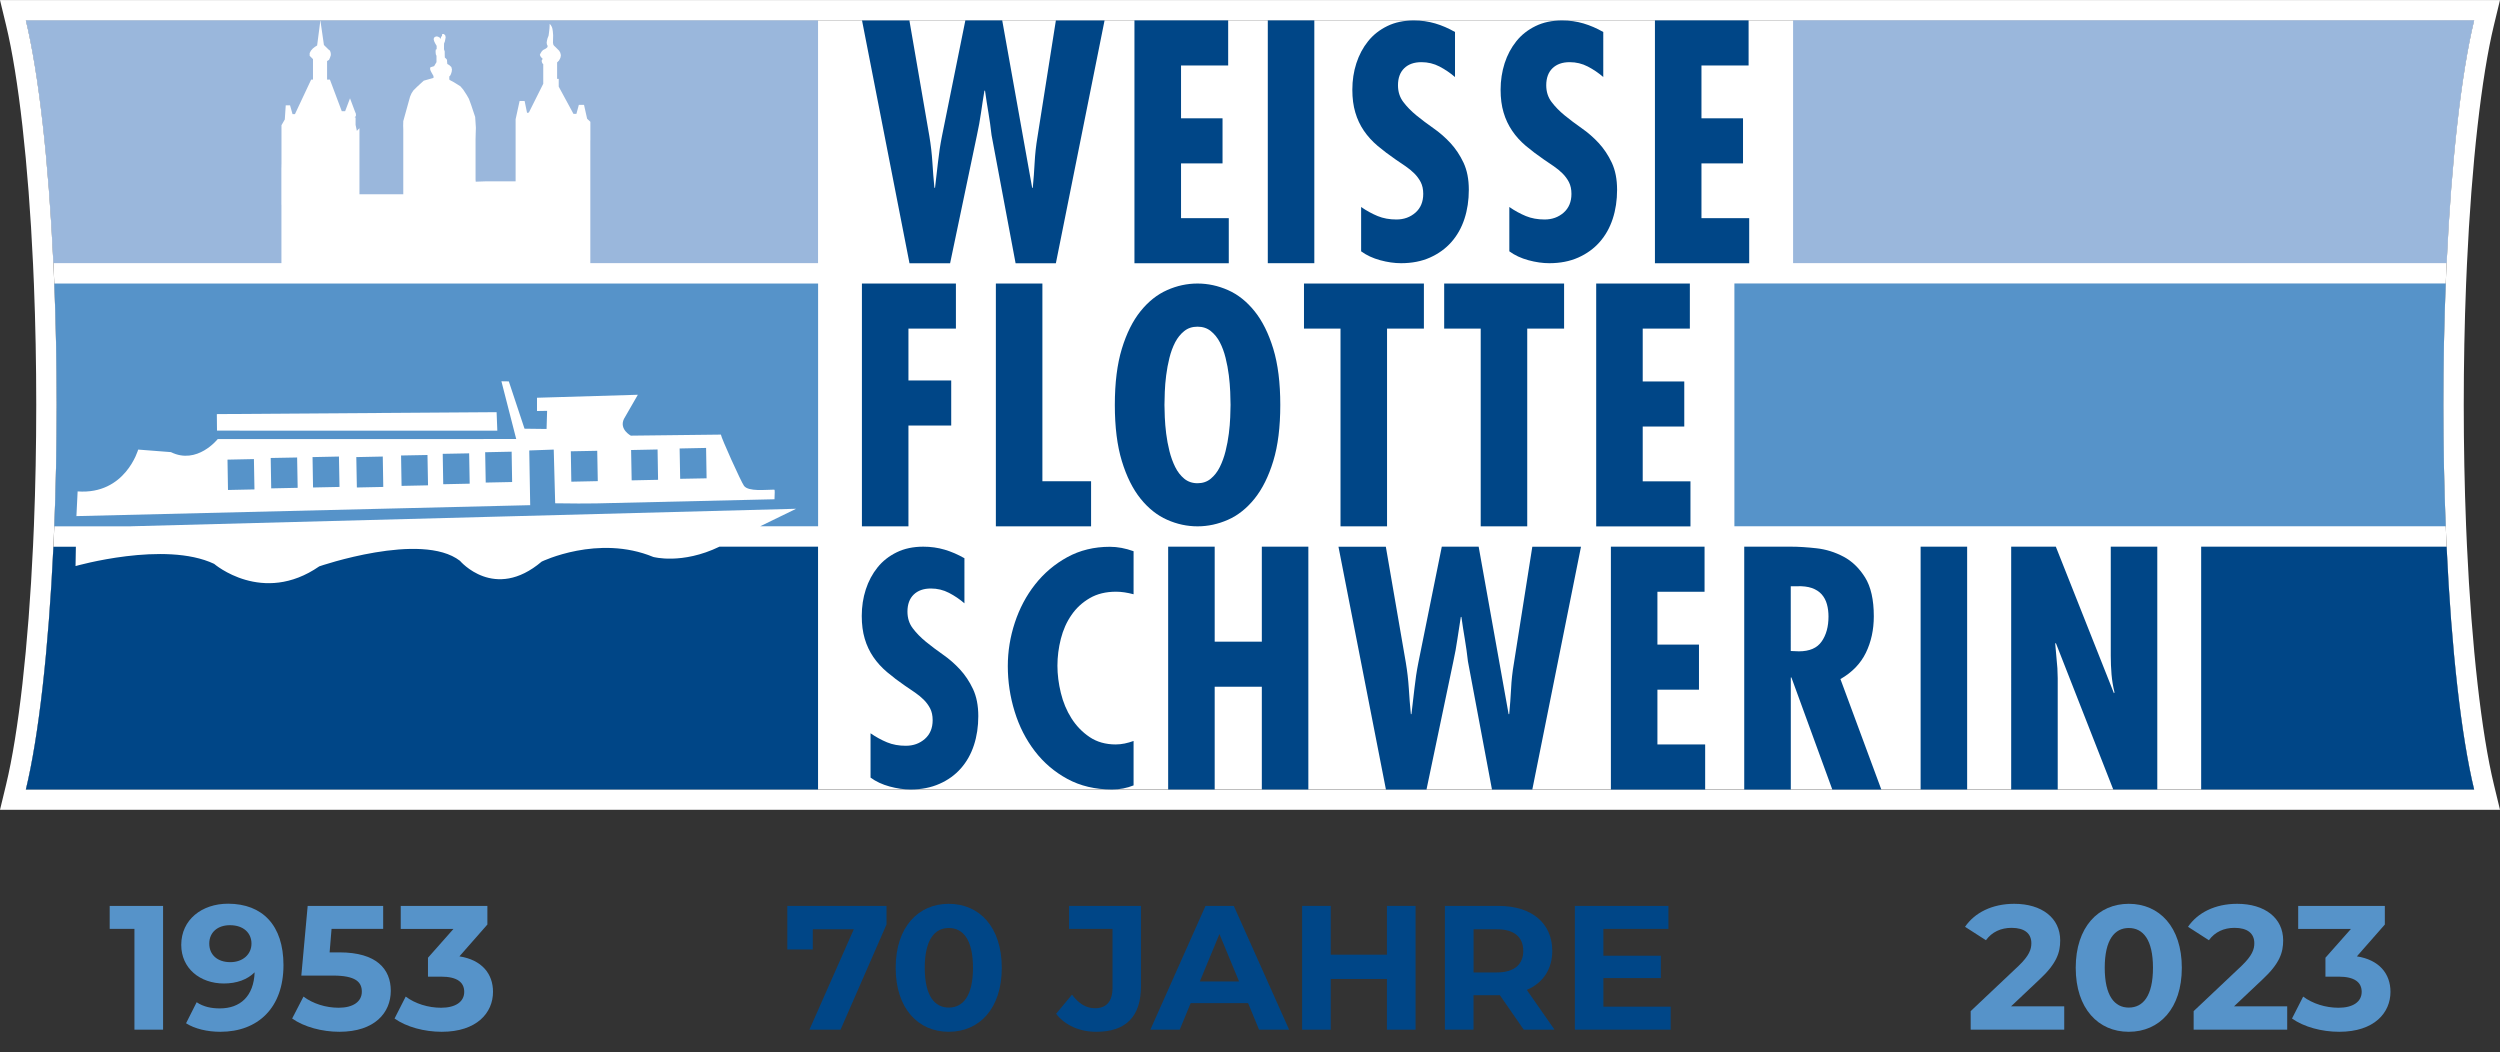 <?xml version="1.0" encoding="utf-8"?>
<!-- Generator: Adobe Illustrator 27.3.1, SVG Export Plug-In . SVG Version: 6.00 Build 0)  -->
<svg version="1.1" xmlns="http://www.w3.org/2000/svg" xmlns:xlink="http://www.w3.org/1999/xlink" x="0px" y="0px"
	 viewBox="0 0 452.42 190.4" style="enable-background:new 0 0 452.42 190.4;" xml:space="preserve">
<rect x="0" y="0" width="452.42" height="190.4" fill="#333333" stroke="none"/>
<style type="text/css">
	.Grün_x0020_bogenförmig{fill:url(#SVGID_1_);stroke:#FFFFFF;stroke-width:0.25;stroke-miterlimit:1;}
	.st0{fill:#FFFFFF;}
	.st1{fill-rule:evenodd;clip-rule:evenodd;fill:#004687;}
	.st2{fill:#5693C9;}
	.st3{fill-rule:evenodd;clip-rule:evenodd;fill:#9AB7DC;}
	.st4{fill:#004687;}
	.st5{fill-rule:evenodd;clip-rule:evenodd;fill:#5693C9;}
</style>
<linearGradient id="SVGID_1_" gradientUnits="userSpaceOnUse" x1="4.685" y1="3.686" x2="5.392" y2="2.979">
	<stop  offset="0" style="stop-color:#259E2E"/>
	<stop  offset="0.983" style="stop-color:#1C381D"/>
</linearGradient>
<g id="Hintergrund">
	<path class="st0" d="M442.76,47.62c0.87-18.61,2.66-34.36,4.98-43.94H4.68C7,13.27,8.79,29.01,9.67,47.62l0.16,3.69
		c0.28,6.98,0.43,14.34,0.43,21.97c0,7.62-0.15,14.99-0.43,21.97l-0.16,3.69C8.79,117.54,7,133.29,4.68,142.87h443.06
		c-2.32-9.58-4.11-25.33-4.98-43.94l-0.16-3.69c-0.28-6.98-0.43-14.35-0.43-21.97c0-7.62,0.15-14.99,0.43-21.97L442.76,47.62z"/>
</g>
<g id="Kontur">
	<path class="st0" d="M446.44,98.77l-0.16-3.67c-0.28-7.12-0.42-14.46-0.42-21.82s0.14-14.71,0.42-21.81l0.16-3.67
		c0.85-18.18,2.63-33.94,4.88-43.24l1.1-4.55H0l1.1,4.55c2.25,9.3,4.03,25.06,4.88,43.23l0.16,3.67c0.28,7.11,0.42,14.46,0.42,21.82
		S6.42,87.98,6.14,95.09l-0.16,3.67C5.13,116.94,3.35,132.7,1.1,142L0,146.55h452.42l-1.1-4.55
		C449.07,132.7,447.29,116.94,446.44,98.77z M4.68,142.87c2.32-9.58,4.11-25.33,4.98-43.94l0.16-3.69
		c0.28-6.98,0.43-14.35,0.43-21.97c0-7.62-0.15-14.99-0.43-21.97l-0.16-3.69C8.79,29.01,7,13.27,4.68,3.69h443.06
		c-2.32,9.58-4.11,25.33-4.98,43.94l-0.16,3.69c-0.28,6.98-0.43,14.34-0.43,21.97c0,7.62,0.15,14.99,0.43,21.97l0.16,3.69
		c0.87,18.61,2.66,34.36,4.98,43.94H4.68z"/>
</g>
<g id="Balken_rechts">
	<path id="unten" class="st1" d="M447.74,142.87c-2.32-9.58-4.11-25.33-4.98-43.94h-44.42v43.94L447.74,142.87z"/>
	<path id="mitte" class="st2" d="M442.6,95.24c-0.28-6.98-0.43-14.35-0.43-21.97c0-7.62,0.15-14.99,0.43-21.97H313.87v43.94H442.6z"
		/>
	<path id="oben" class="st3" d="M442.76,47.62c0.87-18.61,2.66-34.36,4.98-43.94H324.49v43.94H442.76z"/>
</g>
<g id="Schriftzug">
	<g id="Schwerin">
		<path class="st4" d="M174.57,109.21c-0.87-0.75-1.81-1.39-2.83-1.92c-1.02-0.53-2.11-0.79-3.28-0.79c-1.32,0-2.35,0.37-3.11,1.1
			c-0.75,0.73-1.13,1.76-1.13,3.08c0,1.17,0.32,2.18,0.96,3.02c0.64,0.85,1.43,1.66,2.37,2.43c0.94,0.77,1.97,1.54,3.08,2.32
			c1.11,0.77,2.14,1.67,3.08,2.68c0.94,1.02,1.73,2.2,2.37,3.56c0.64,1.36,0.96,2.99,0.96,4.91c0,1.88-0.26,3.63-0.79,5.25
			c-0.53,1.62-1.32,3.02-2.37,4.21c-1.05,1.19-2.34,2.12-3.87,2.79c-1.53,0.68-3.27,1.02-5.23,1.02c-1.21,0-2.47-0.18-3.79-0.54
			c-1.32-0.36-2.47-0.89-3.45-1.61v-8.02c0.98,0.68,1.98,1.22,2.99,1.64c1.02,0.42,2.15,0.62,3.39,0.62c1.36,0,2.5-0.41,3.45-1.24
			c0.94-0.83,1.41-1.96,1.41-3.39c0-0.83-0.15-1.53-0.45-2.12c-0.3-0.58-0.69-1.11-1.16-1.58c-0.47-0.47-1-0.9-1.58-1.3
			c-0.58-0.4-1.18-0.8-1.78-1.21c-1.21-0.83-2.3-1.66-3.28-2.49c-0.98-0.83-1.81-1.74-2.49-2.74c-0.68-1-1.2-2.1-1.55-3.3
			c-0.36-1.21-0.54-2.58-0.54-4.12c0-1.69,0.24-3.29,0.73-4.8c0.49-1.51,1.2-2.83,2.12-3.98c0.92-1.15,2.08-2.06,3.47-2.74
			c1.39-0.68,2.99-1.02,4.8-1.02c1.36,0,2.65,0.18,3.87,0.54c1.22,0.36,2.42,0.88,3.59,1.55V109.21z"/>
		<path class="st4" d="M205.13,107.54c-1.13-0.3-2.18-0.46-3.16-0.46c-1.85,0-3.44,0.39-4.77,1.17c-1.34,0.78-2.44,1.79-3.3,3.05
			c-0.87,1.25-1.51,2.69-1.92,4.3c-0.41,1.62-0.62,3.24-0.62,4.87c0,1.6,0.21,3.24,0.62,4.93c0.41,1.69,1.05,3.22,1.92,4.59
			c0.87,1.37,1.96,2.5,3.28,3.39c1.32,0.89,2.9,1.34,4.74,1.34c0.53,0,1.06-0.06,1.61-0.17c0.54-0.11,1.08-0.27,1.61-0.46v8.04
			c-1.21,0.49-2.5,0.74-3.9,0.74c-3.05,0-5.74-0.64-8.08-1.91c-2.34-1.27-4.3-2.95-5.9-5.04c-1.6-2.09-2.82-4.47-3.64-7.15
			c-0.83-2.68-1.24-5.42-1.24-8.23c0-2.66,0.42-5.28,1.27-7.86c0.85-2.58,2.07-4.89,3.67-6.92c1.6-2.03,3.54-3.68,5.82-4.93
			c2.28-1.25,4.85-1.88,7.71-1.88c1.39,0,2.82,0.27,4.29,0.8V107.54z"/>
		<path class="st4" d="M219.82,98.93v17.19h8.53V98.93h8.42v43.94h-8.42v-18.59h-8.53v18.59h-8.42V98.93H219.82z"/>
		<path class="st4" d="M250.79,98.93l3.62,20.98c0.26,1.55,0.44,3.11,0.54,4.66c0.09,1.55,0.22,3.11,0.37,4.66h0.11
			c0.19-1.55,0.37-3.11,0.54-4.66c0.17-1.55,0.4-3.11,0.71-4.66l4.24-20.98h6.67l5.42,30.3h0.11c0.15-1.55,0.26-3.09,0.34-4.6
			c0.07-1.51,0.24-3.05,0.51-4.6l3.33-21.09h8.81l-8.81,43.94H270l-4.35-23.19c-0.15-1.36-0.34-2.7-0.56-4.02
			c-0.23-1.32-0.43-2.66-0.62-4.02h-0.11c-0.22,1.36-0.43,2.7-0.62,4.02c-0.19,1.32-0.43,2.66-0.73,4.02l-4.86,23.19h-7.34
			l-8.59-43.94H250.79z"/>
		<path class="st4" d="M308.47,98.93v8.16h-8.53v9.56h7.52v8.16h-7.52v9.91h8.64v8.16h-17.06V98.93H308.47z"/>
		<path class="st4" d="M315.65,142.87V98.93h8.47c1.36,0,2.89,0.1,4.61,0.29c1.71,0.19,3.34,0.7,4.89,1.52
			c1.54,0.81,2.84,2.07,3.9,3.76c1.05,1.69,1.58,4.03,1.58,7.02c0,2.45-0.48,4.65-1.44,6.62c-0.96,1.96-2.49,3.54-4.6,4.75
			l7.4,19.99h-8.87l-7.4-20.28h-0.11v20.28H315.65z M324.07,117.81l1.47,0.06c1.92,0,3.3-0.59,4.12-1.78
			c0.83-1.18,1.24-2.69,1.24-4.52c0-0.78-0.09-1.52-0.28-2.21c-0.19-0.7-0.51-1.3-0.96-1.81c-0.45-0.5-1.04-0.88-1.78-1.14
			c-0.73-0.25-1.63-0.36-2.68-0.32h-1.13V117.81z"/>
		<path class="st4" d="M355.99,98.93v43.94h-8.42V98.93H355.99z"/>
		<path class="st4" d="M372.04,98.93l10.51,26.51l0.11-0.12c-0.26-1.05-0.44-2.13-0.54-3.26c-0.09-1.12-0.14-2.25-0.14-3.38V98.93
			h8.42v43.94h-7.97l-10.39-26.51l-0.11,0.12l0.39,4.43l0.06,1.81v20.16h-8.42V98.93H372.04z"/>
	</g>
	<g id="Flotte">
		<path class="st4" d="M172.99,51.31v8.16h-8.59v9.38h7.74v8.16h-7.74v18.24h-8.42V51.31H172.99z"/>
		<path class="st4" d="M188.64,51.31v35.78h8.81v8.16h-17.23V51.31H188.64z"/>
		<path class="st4" d="M216.72,51.31c1.88,0,3.72,0.4,5.51,1.19c1.79,0.79,3.39,2.06,4.8,3.81c1.41,1.75,2.54,4.02,3.39,6.8
			c0.85,2.79,1.27,6.17,1.27,10.17s-0.42,7.38-1.27,10.16c-0.85,2.79-1.98,5.05-3.39,6.81c-1.41,1.75-3.01,3.02-4.8,3.81
			c-1.79,0.79-3.63,1.19-5.51,1.19c-1.88,0-3.72-0.39-5.51-1.19c-1.79-0.79-3.39-2.06-4.8-3.81c-1.41-1.75-2.54-4.02-3.39-6.81
			c-0.85-2.79-1.27-6.17-1.27-10.16s0.42-7.38,1.27-10.17c0.85-2.79,1.98-5.05,3.39-6.8c1.41-1.75,3.01-3.02,4.8-3.81
			C213,51.7,214.83,51.31,216.72,51.31z M210.73,73.28c0,0.56,0.02,1.31,0.06,2.23c0.04,0.92,0.12,1.91,0.25,2.96
			c0.13,1.05,0.33,2.11,0.59,3.16c0.26,1.05,0.61,2.01,1.04,2.88c0.43,0.87,0.98,1.57,1.64,2.12c0.66,0.54,1.46,0.82,2.4,0.82
			c0.94,0,1.74-0.27,2.4-0.82c0.66-0.55,1.21-1.25,1.64-2.12c0.43-0.87,0.78-1.83,1.04-2.88c0.26-1.05,0.46-2.11,0.59-3.16
			c0.13-1.05,0.22-2.04,0.25-2.96c0.04-0.92,0.06-1.67,0.06-2.23c0-0.64-0.02-1.43-0.06-2.37c-0.04-0.94-0.12-1.94-0.25-2.99
			c-0.13-1.05-0.33-2.11-0.59-3.16c-0.26-1.05-0.61-2-1.04-2.82c-0.43-0.83-0.98-1.5-1.64-2.03c-0.66-0.53-1.46-0.79-2.4-0.79
			c-0.94,0-1.74,0.26-2.4,0.79c-0.66,0.53-1.21,1.21-1.64,2.03c-0.43,0.83-0.78,1.77-1.04,2.82c-0.26,1.05-0.46,2.11-0.59,3.16
			c-0.13,1.05-0.22,2.05-0.25,2.99C210.75,71.85,210.73,72.64,210.73,73.28z"/>
		<path class="st4" d="M257.68,51.31v8.16h-6.67v35.78h-8.42V59.47h-6.61v-8.16H257.68z"/>
		<path class="st4" d="M283.05,51.31v8.16h-6.67v35.78h-8.42V59.47h-6.61v-8.16H283.05z"/>
		<path class="st4" d="M305.81,51.31v8.16h-8.53v9.56h7.52v8.16h-7.52v9.91h8.64v8.16h-17.06V51.31H305.81z"/>
	</g>
	<g id="Weisse">
		<path class="st4" d="M164.57,3.69l3.62,20.98c0.26,1.55,0.44,3.11,0.54,4.66c0.09,1.55,0.22,3.11,0.37,4.66h0.11
			c0.19-1.55,0.37-3.11,0.54-4.66c0.17-1.55,0.4-3.11,0.71-4.66l4.24-20.98h6.67l5.42,30.3h0.11c0.15-1.55,0.26-3.09,0.34-4.6
			c0.08-1.52,0.25-3.05,0.51-4.6l3.33-21.09h8.81l-8.81,43.94h-7.29l-4.35-23.19c-0.15-1.36-0.34-2.7-0.56-4.02
			c-0.23-1.32-0.43-2.66-0.62-4.02h-0.11c-0.23,1.36-0.43,2.7-0.62,4.02c-0.19,1.32-0.43,2.66-0.73,4.02l-4.86,23.19h-7.35
			l-8.59-43.94H164.57z"/>
		<path class="st4" d="M222.26,3.69v8.16h-8.53v9.56h7.51v8.16h-7.51v9.91h8.64v8.16H205.3V3.69H222.26z"/>
		<path class="st4" d="M237.85,3.69v43.94h-8.42V3.69H237.85z"/>
		<path class="st4" d="M263.33,13.96c-0.87-0.75-1.81-1.39-2.82-1.92c-1.02-0.53-2.11-0.79-3.28-0.79c-1.32,0-2.36,0.37-3.11,1.1
			c-0.75,0.73-1.13,1.76-1.13,3.08c0,1.17,0.32,2.17,0.96,3.02c0.64,0.85,1.43,1.66,2.37,2.43c0.94,0.77,1.97,1.54,3.08,2.32
			c1.11,0.77,2.14,1.67,3.08,2.68c0.94,1.02,1.73,2.2,2.37,3.56c0.64,1.36,0.96,2.99,0.96,4.91c0,1.88-0.26,3.63-0.79,5.25
			c-0.53,1.62-1.32,3.02-2.37,4.21c-1.05,1.19-2.35,2.12-3.87,2.8s-3.27,1.02-5.22,1.02c-1.21,0-2.47-0.18-3.79-0.54
			c-1.32-0.36-2.47-0.89-3.45-1.61v-8.02c0.98,0.68,1.98,1.22,2.99,1.64c1.02,0.42,2.15,0.62,3.39,0.62c1.36,0,2.5-0.41,3.45-1.24
			c0.94-0.83,1.41-1.96,1.41-3.39c0-0.83-0.15-1.53-0.45-2.12c-0.3-0.58-0.69-1.11-1.16-1.58c-0.47-0.47-1-0.9-1.58-1.3
			c-0.58-0.4-1.18-0.8-1.78-1.21c-1.21-0.83-2.3-1.66-3.28-2.48c-0.98-0.83-1.81-1.74-2.49-2.74c-0.68-1-1.2-2.1-1.55-3.3
			c-0.36-1.2-0.54-2.58-0.54-4.12c0-1.69,0.24-3.29,0.73-4.8c0.49-1.51,1.2-2.83,2.12-3.98c0.92-1.15,2.08-2.06,3.47-2.74
			c1.39-0.68,2.99-1.02,4.8-1.02c1.36,0,2.64,0.18,3.87,0.54c1.22,0.36,2.42,0.88,3.59,1.55V13.96z"/>
		<path class="st4" d="M290.17,13.96c-0.87-0.75-1.81-1.39-2.83-1.92c-1.02-0.53-2.11-0.79-3.28-0.79c-1.32,0-2.35,0.37-3.11,1.1
			c-0.75,0.73-1.13,1.76-1.13,3.08c0,1.17,0.32,2.17,0.96,3.02c0.64,0.85,1.43,1.66,2.37,2.43c0.94,0.77,1.97,1.54,3.08,2.32
			c1.11,0.77,2.14,1.67,3.08,2.68c0.94,1.02,1.73,2.2,2.37,3.56c0.64,1.36,0.96,2.99,0.96,4.91c0,1.88-0.26,3.63-0.79,5.25
			c-0.53,1.62-1.32,3.02-2.37,4.21c-1.05,1.19-2.34,2.12-3.87,2.8c-1.53,0.68-3.27,1.02-5.23,1.02c-1.21,0-2.47-0.18-3.79-0.54
			c-1.32-0.36-2.47-0.89-3.45-1.61v-8.02c0.98,0.68,1.98,1.22,2.99,1.64c1.02,0.42,2.15,0.62,3.39,0.62c1.36,0,2.5-0.41,3.45-1.24
			c0.94-0.83,1.41-1.96,1.41-3.39c0-0.83-0.15-1.53-0.45-2.12c-0.3-0.58-0.69-1.11-1.16-1.58c-0.47-0.47-1-0.9-1.58-1.3
			c-0.59-0.4-1.18-0.8-1.78-1.21c-1.21-0.83-2.3-1.66-3.28-2.48c-0.98-0.83-1.81-1.74-2.48-2.74c-0.68-1-1.2-2.1-1.55-3.3
			c-0.36-1.2-0.54-2.58-0.54-4.12c0-1.69,0.25-3.29,0.73-4.8c0.49-1.51,1.2-2.83,2.12-3.98c0.92-1.15,2.08-2.06,3.47-2.74
			c1.39-0.68,2.99-1.02,4.8-1.02c1.36,0,2.65,0.18,3.87,0.54c1.22,0.36,2.42,0.88,3.59,1.55V13.96z"/>
		<path class="st4" d="M316.44,3.69v8.16h-8.53v9.56h7.52v8.16h-7.52v9.91h8.64v8.16h-17.06V3.69H316.44z"/>
	</g>
</g>
<g id="Balken_links">
	<path id="unten_1_" class="st1" d="M148.04,142.87V98.93H130.2c-6.8,3.29-11.98,1.86-11.98,1.86c-9.96-4.12-20.19,0.84-20.19,0.84
		c-8.56,7.26-14.79-0.14-14.79-0.14c-6.97-5.38-25.46,1-25.46,1c-10.27,7.11-19.03-0.45-19.03-0.45c-8.93-4.22-25.08,0.4-25.08,0.4
		l0.06-3.5H9.71H9.67C8.79,117.54,7,133.29,4.68,142.87L148.04,142.87z"/>
	<g id="mitte_1_">
		<polygon class="st5" points="56.56,82.72 56.65,88.22 61.44,88.12 61.34,82.62 		"/>
		<polygon class="st5" points="72.58,82.43 72.67,87.93 77.46,87.83 77.36,82.34 		"/>
		<polygon class="st5" points="41.17,83.18 41.26,88.67 46.05,88.57 45.95,83.08 		"/>
		<polygon class="st5" points="48.99,82.88 49.08,88.38 53.87,88.28 53.77,82.79 		"/>
		<polygon class="st5" points="64.48,82.72 64.58,88.22 69.36,88.12 69.27,82.62 		"/>
		<polygon class="st5" points="80.12,82.13 80.21,87.63 85,87.53 84.9,82.04 		"/>
		<polygon class="st5" points="114.21,81.44 114.31,86.93 119.09,86.83 119,81.34 		"/>
		<polygon class="st5" points="122.99,81.16 123.09,86.65 127.87,86.56 127.78,81.06 		"/>
		<polygon class="st5" points="103.3,81.67 103.39,87.17 108.18,87.07 108.08,81.58 		"/>
		<polygon class="st5" points="87.8,81.84 87.9,87.33 92.68,87.23 92.59,81.74 		"/>
		<path class="st2" d="M23.68,95.24l120.4-3.17l-6.51,3.17h10.48V51.31H9.83c0.28,6.98,0.43,14.34,0.43,21.97
			c0,7.62-0.15,14.99-0.43,21.97H23.68z M89.87,74.59L90,77.94l-50.73-0.01l-0.03-2.99L89.87,74.59z M140.16,90.35l-32.27,0.75
			l-3.21,0.02l-4.21-0.04l-0.26-9.72l-4.43,0.16l0.17,9.9l-82.12,1.98l0.22-4.47c8.65,0.63,10.96-7.57,10.96-7.57l5.92,0.46
			c4.75,2.35,8.47-2.36,8.47-2.36l54.02-0.01L90.74,69l1.34,0.02l2.84,8.56l3.99,0.05l0.1-3.28l-1.83,0.03l0-2.4l18.25-0.54
			l-2.51,4.36c-0.92,1.9,1.24,3.04,1.24,3.04l16.3-0.19c0.05,0.57,3.65,8.55,4.18,9.27c0.81,1.09,3.94,0.69,5.46,0.69
			C140.27,88.62,140.18,89.24,140.16,90.35z"/>
	</g>
	<g id="oben_1_">
		<polygon class="st3" points="57.98,3.69 58.62,8.14 58.91,8.43 59.18,8.69 59.43,8.94 59.72,9.17 59.85,9.58 59.87,9.97 
			59.72,10.44 59.54,10.84 59.19,11.05 59.19,14.4 59.7,14.4 61.85,20.12 62.46,20.12 63.34,17.79 64.23,20.16 64.33,20.4 
			64.41,20.61 64.41,20.82 64.41,21 64.18,21.24 64.35,21.24 64.35,22.6 64.58,23.68 65.05,23.2 65.05,32.33 65.05,33.78 
			65.05,35.16 65.77,35.16 70.59,35.16 71.73,35.16 71.94,35.16 72.98,35.16 72.98,26.25 72.98,26.04 72.98,23.4 72.96,22.78 
			72.98,21.92 74.21,17.49 74.48,16.87 74.8,16.38 75.44,15.74 76.68,14.6 78.45,14.1 78.45,13.76 78.11,13.16 77.93,12.81 
			77.83,12.48 77.88,12.18 78.14,12.1 78.56,11.97 78.99,11.25 78.99,10.1 78.87,9.83 78.84,9.53 78.83,9.26 78.86,8.98 79.02,8.9 
			79.02,8.3 78.74,7.82 78.57,7.46 78.48,7.1 78.54,6.83 78.75,6.66 78.99,6.59 79.25,6.63 79.56,6.8 79.71,6.94 79.8,7.08 
			79.8,6.72 79.85,6.6 79.98,6.57 80.01,6.17 80.3,6.15 80.45,6.27 80.57,6.39 80.65,6.74 80.59,7.07 80.51,7.49 80.36,7.87 
			80.35,8.32 80.35,8.93 80.48,9.31 80.48,9.79 80.5,10.41 80.74,10.63 80.9,10.83 80.9,11.07 80.95,11.58 81.29,11.77 81.68,12.13 
			81.79,12.57 81.74,12.99 81.61,13.4 81.47,13.68 81.31,13.84 81.31,14.31 81.35,14.46 82.12,14.87 82.78,15.28 83.31,15.61 
			83.83,16.22 84.45,17.17 84.86,17.89 85.26,18.98 85.71,20.33 85.99,21.16 86.12,23.13 86.09,24.03 86.06,25.22 86.06,32.5 
			86.09,32.88 88.07,32.81 93.31,32.81 93.31,21.58 94.03,18.28 94.94,18.28 95.38,20.43 95.71,20.36 98.31,15.16 98.31,11.61 
			98.14,11.44 98.04,11.14 98.04,10.89 98.22,10.66 98,10.44 97.8,10.18 97.7,9.92 97.82,9.65 98.03,9.31 98.28,9.05 98.69,8.84 
			98.91,8.69 99.06,8.54 99.11,8.32 98.97,8.02 98.93,7.7 98.99,7.32 99.08,6.95 99.27,6.47 99.33,6.05 99.39,5.56 99.44,5.1 
			99.46,4.71 99.47,4.32 99.67,4.53 99.86,4.86 99.97,5.2 100.04,5.64 100.1,6.36 100.07,7.73 100.13,8.06 100.25,8.26 100.49,8.48 
			101.19,9.18 101.39,9.53 101.5,9.98 101.44,10.38 101.33,10.65 101.14,10.98 100.95,11.17 100.82,11.29 100.82,14.27 
			101.11,14.27 101.11,15.68 103.78,20.61 104.31,20.61 104.75,18.98 105.69,18.98 106.25,21.49 106.84,22.04 106.84,25.39 
			106.83,25.39 106.83,47.62 148.04,47.62 148.04,3.69 		"/>
		<path class="st3" d="M50.93,47.62V37.05h-0.01v-6.73h0.01v-0.56l0.01,0v-7.1l0.6-1.04l0.17-2.56h0.78l0.45,1.59h0.44l2.93-6.24
			h0.33v-3.71l-0.36-0.36l-0.24-0.24v-0.5l0.23-0.44l0.35-0.39L57,8.47l0.39-0.24l0.59-4.54H4.68C7,13.27,8.79,29.01,9.67,47.62
			H50.93z"/>
	</g>
</g>
<g id="Jubiläum">
	<g>
		<path class="st2" d="M29.51,163.94v22.4h-5.18V168.1h-4.48v-4.16H29.51z"/>
		<path class="st2" d="M51.3,174.66c0,7.74-4.64,12.06-11.42,12.06c-2.37,0-4.64-0.54-6.21-1.54l1.92-3.81
			c1.22,0.83,2.66,1.12,4.19,1.12c3.71,0,6.14-2.21,6.3-6.53c-1.31,1.31-3.23,2.02-5.57,2.02c-4.32,0-7.71-2.75-7.71-6.98
			c0-4.58,3.74-7.46,8.48-7.46C47.49,163.56,51.3,167.43,51.3,174.66z M45.51,170.76c0-1.92-1.44-3.33-3.9-3.33
			c-2.21,0-3.74,1.28-3.74,3.33s1.5,3.36,3.81,3.36C43.94,174.12,45.51,172.71,45.51,170.76z"/>
		<path class="st2" d="M70.72,179.3c0,3.97-2.91,7.42-9.31,7.42c-3.1,0-6.37-0.86-8.54-2.4l2.05-3.97c1.7,1.28,4.03,2.02,6.37,2.02
			c2.59,0,4.19-1.09,4.19-2.91c0-1.76-1.15-2.91-5.22-2.91h-5.73l1.15-12.61h13.66v4.16H60l-0.35,4.25h1.82
			C68.1,172.36,70.72,175.33,70.72,179.3z"/>
		<path class="st2" d="M89.22,179.49c0,3.78-2.91,7.23-9.28,7.23c-3.14,0-6.37-0.86-8.54-2.4l2.02-3.97c1.7,1.28,4.06,2.02,6.4,2.02
			c2.59,0,4.19-1.06,4.19-2.88c0-1.7-1.25-2.75-4.19-2.75h-2.37v-3.42l4.61-5.21h-9.54v-4.16h15.68v3.36l-5.06,5.76
			C87.17,173.7,89.22,176.2,89.22,179.49z"/>
	</g>
	<g>
		<g>
			<path class="st4" d="M160.43,163.94v3.36l-8.32,19.04h-5.63l8.03-18.17h-7.42v3.65h-4.61v-7.87H160.43z"/>
			<path class="st4" d="M162.09,175.14c0-7.39,4.1-11.58,9.6-11.58c5.54,0,9.6,4.19,9.6,11.58s-4.06,11.58-9.6,11.58
				C166.19,186.73,162.09,182.53,162.09,175.14z M176.08,175.14c0-5.09-1.79-7.2-4.38-7.2c-2.56,0-4.35,2.11-4.35,7.2
				s1.79,7.2,4.35,7.2C174.28,182.34,176.08,180.23,176.08,175.14z"/>
			<path class="st4" d="M191.12,183.46l2.88-3.46c1.22,1.63,2.56,2.46,4.16,2.46c2.08,0,3.17-1.25,3.17-3.71V168.1h-7.87v-4.16
				h13.02v14.53c0,5.54-2.78,8.25-8.06,8.25C195.4,186.73,192.75,185.57,191.12,183.46z"/>
			<path class="st4" d="M225.87,181.54h-10.4l-1.98,4.8h-5.31l9.98-22.4h5.12l10.01,22.4h-5.44L225.87,181.54z M224.23,177.61
				l-3.55-8.58l-3.55,8.58H224.23z"/>
			<path class="st4" d="M256.17,163.94v22.4h-5.18v-9.18h-10.17v9.18h-5.18v-22.4h5.18v8.83h10.17v-8.83H256.17z"/>
			<path class="st4" d="M275.75,186.34l-4.32-6.24h-0.26h-4.51v6.24h-5.18v-22.4h9.7c5.98,0,9.73,3.1,9.73,8.13
				c0,3.36-1.7,5.82-4.61,7.07l5.02,7.2H275.75z M270.89,168.17h-4.22v7.81h4.22c3.17,0,4.77-1.47,4.77-3.9
				C275.66,169.61,274.06,168.17,270.89,168.17z"/>
			<path class="st4" d="M302.34,182.18v4.16H285v-22.4h16.93v4.16h-11.77v4.86h10.4V177h-10.4v5.18H302.34z"/>
		</g>
	</g>
	<g>
		<path class="st2" d="M373.56,182.12v4.22h-16.93v-3.36l8.64-8.16c1.98-1.89,2.34-3.04,2.34-4.13c0-1.76-1.22-2.78-3.58-2.78
			c-1.92,0-3.55,0.74-4.64,2.24l-3.78-2.43c1.73-2.53,4.86-4.16,8.9-4.16c4.99,0,8.32,2.56,8.32,6.62c0,2.18-0.61,4.16-3.74,7.07
			l-5.15,4.86H373.56z"/>
		<path class="st2" d="M375.64,175.14c0-7.39,4.1-11.58,9.6-11.58c5.54,0,9.6,4.19,9.6,11.58s-4.06,11.58-9.6,11.58
			C379.73,186.73,375.64,182.53,375.64,175.14z M389.62,175.14c0-5.09-1.79-7.2-4.38-7.2c-2.56,0-4.35,2.11-4.35,7.2
			s1.79,7.2,4.35,7.2C387.83,182.34,389.62,180.23,389.62,175.14z"/>
		<path class="st2" d="M413.91,182.12v4.22h-16.93v-3.36l8.64-8.16c1.98-1.89,2.34-3.04,2.34-4.13c0-1.76-1.22-2.78-3.58-2.78
			c-1.92,0-3.55,0.74-4.64,2.24l-3.78-2.43c1.73-2.53,4.86-4.16,8.9-4.16c4.99,0,8.32,2.56,8.32,6.62c0,2.18-0.61,4.16-3.74,7.07
			l-5.15,4.86H413.91z"/>
		<path class="st2" d="M432.6,179.49c0,3.78-2.91,7.23-9.28,7.23c-3.14,0-6.37-0.86-8.54-2.4l2.02-3.97c1.7,1.28,4.06,2.02,6.4,2.02
			c2.59,0,4.19-1.06,4.19-2.88c0-1.7-1.25-2.75-4.19-2.75h-2.37v-3.42l4.61-5.21h-9.54v-4.16h15.68v3.36l-5.06,5.76
			C430.55,173.7,432.6,176.2,432.6,179.49z"/>
	</g>
</g>
</svg>

